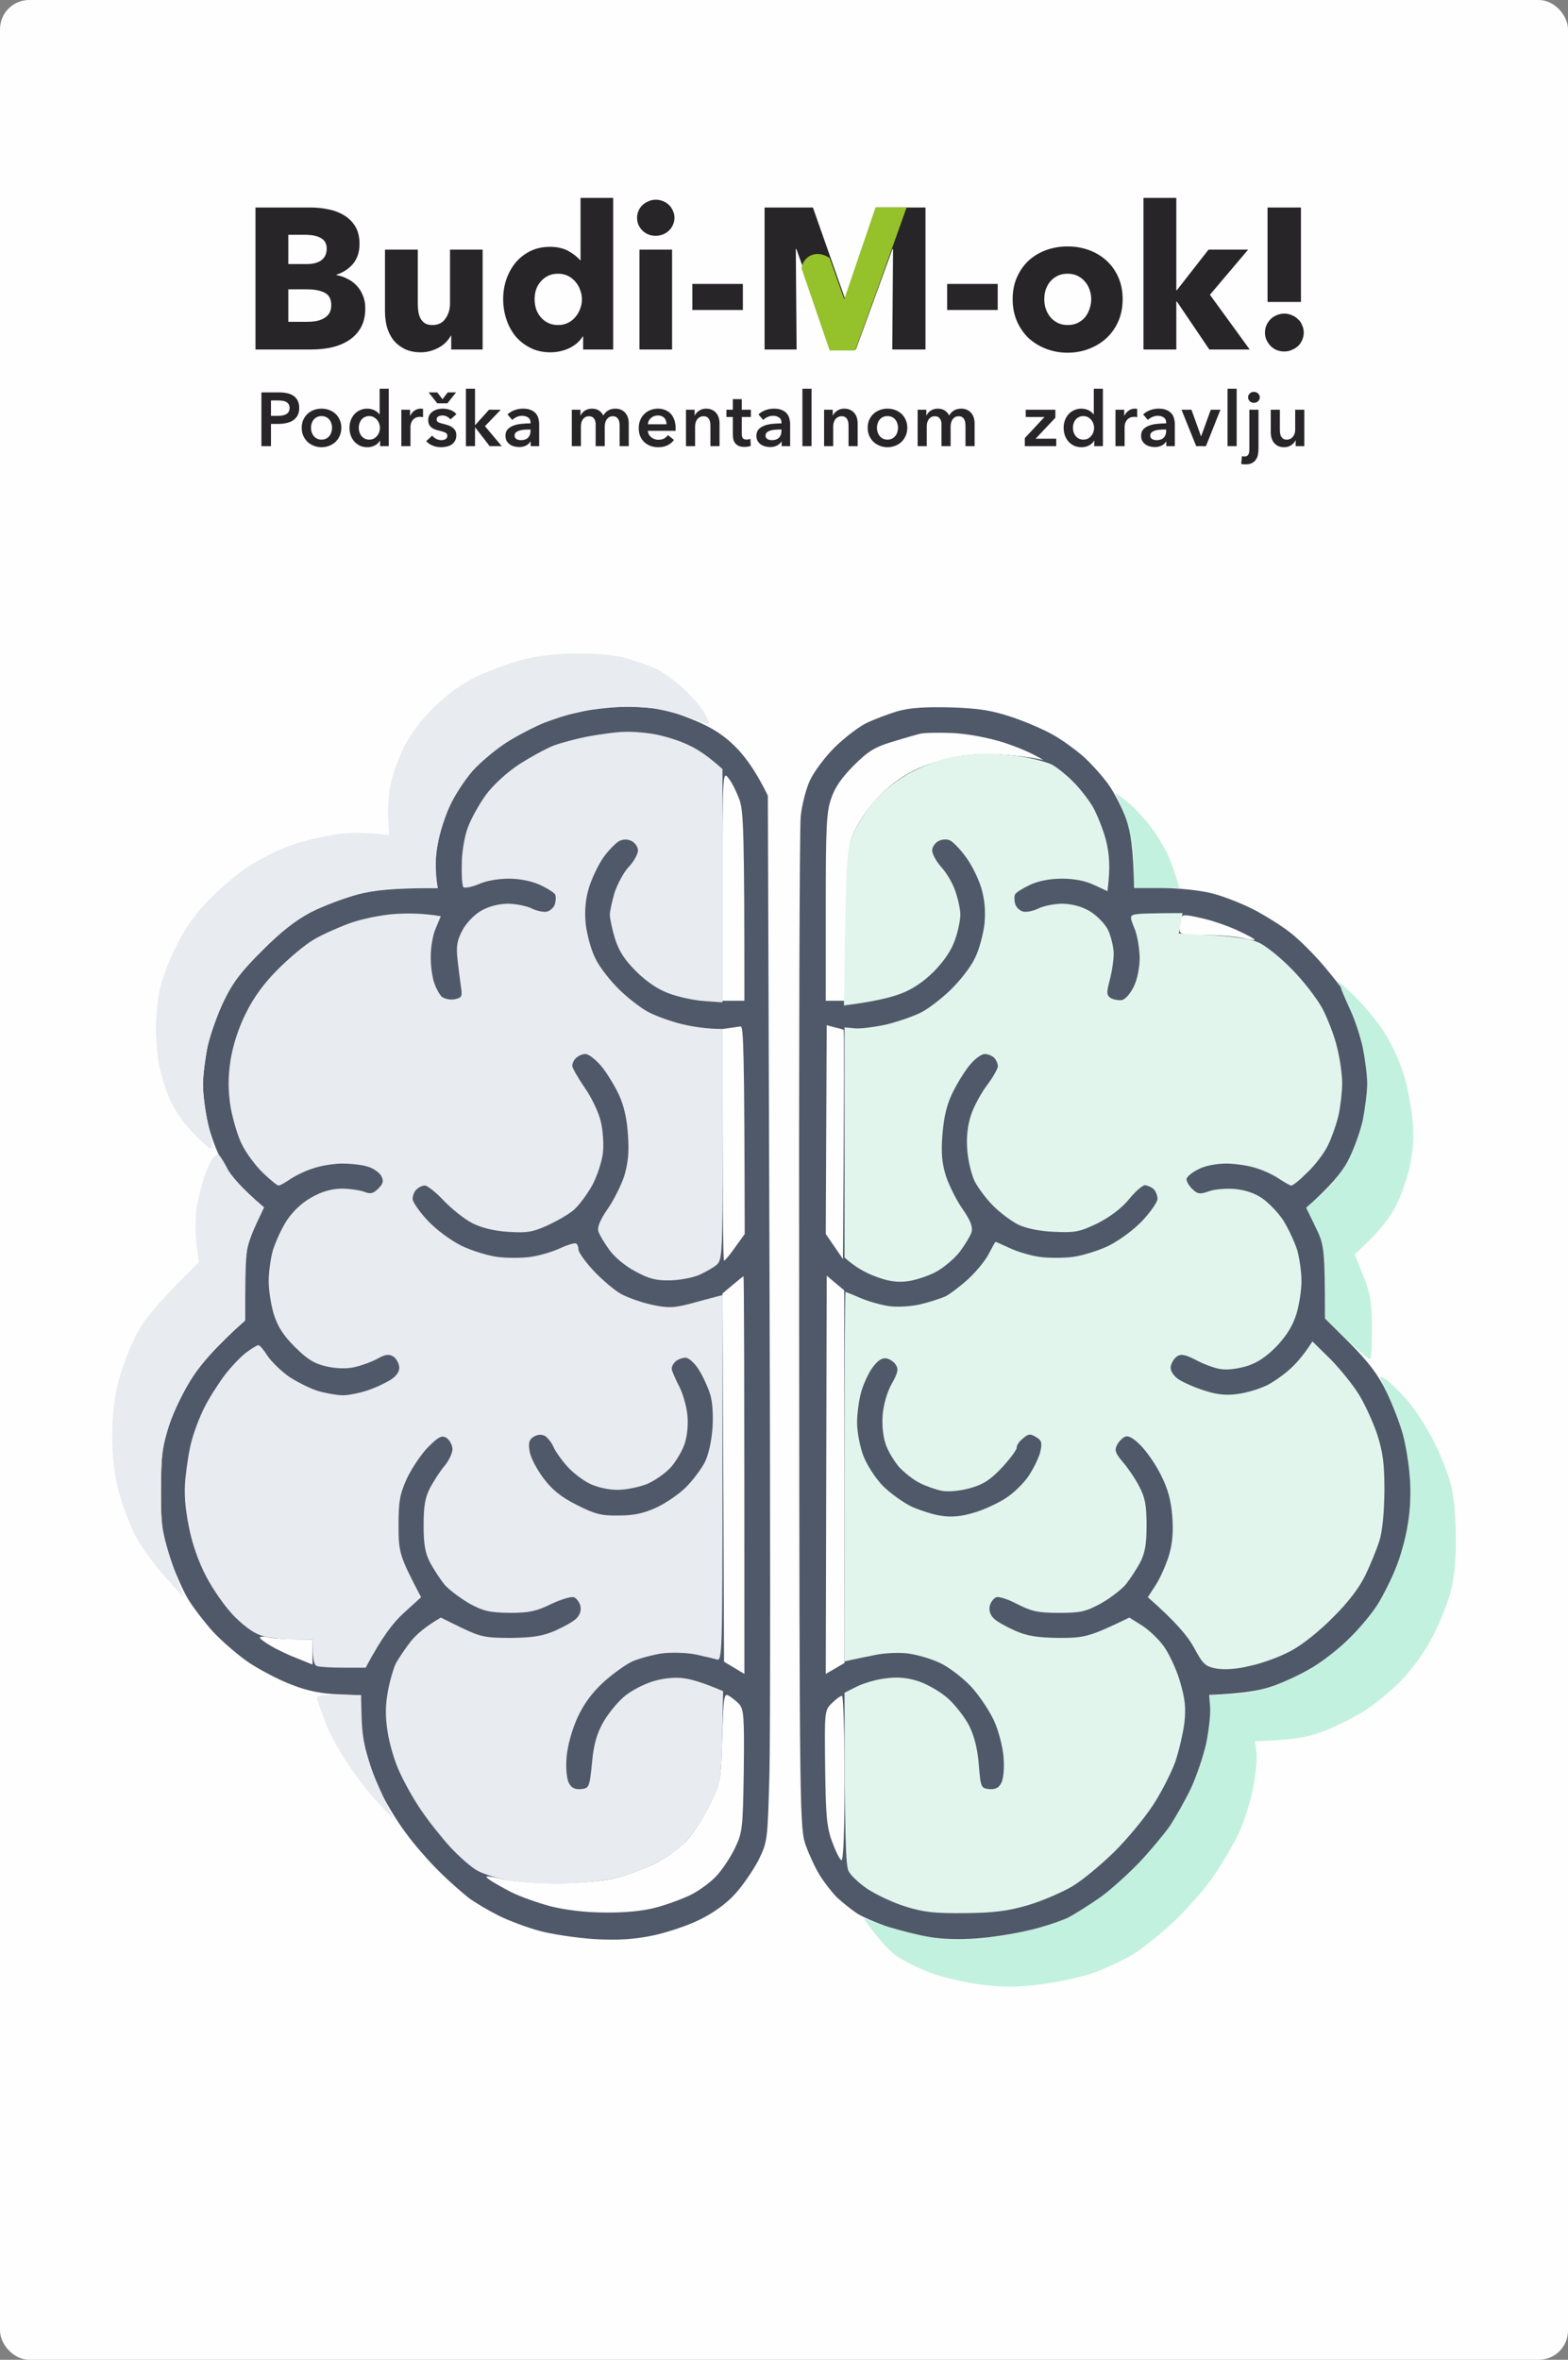 <svg width="537" height="808" viewBox="0 0 537 808" fill="none" xmlns="http://www.w3.org/2000/svg">
<rect x="0" y="0" width="537" height="808" fill="#808080" stroke="none"/>
<rect width="537" height="808" rx="10" fill="#FEFEFE"/>
<path d="M125.1 105.525C125.1 108.18 124.578 110.422 123.534 112.253C122.489 114.038 121.104 115.48 119.379 116.578C117.653 117.677 115.678 118.478 113.452 118.981C111.273 119.439 109.025 119.668 106.709 119.668H87.5V71.061H106.709C108.571 71.061 110.478 71.267 112.431 71.679C114.383 72.045 116.154 72.709 117.744 73.67C119.333 74.585 120.627 75.844 121.626 77.446C122.625 79.048 123.125 81.085 123.125 83.556C123.125 86.257 122.398 88.499 120.945 90.284C119.492 92.023 117.585 93.282 115.223 94.06V94.197C116.586 94.426 117.857 94.861 119.038 95.502C120.264 96.097 121.308 96.875 122.171 97.836C123.08 98.797 123.783 99.918 124.283 101.2C124.828 102.481 125.1 103.923 125.1 105.525ZM111.886 85.135C111.886 83.487 111.25 82.297 109.978 81.565C108.752 80.787 106.913 80.398 104.461 80.398H98.739V90.421H105.006C107.186 90.421 108.866 89.987 110.047 89.117C111.273 88.202 111.886 86.874 111.886 85.135ZM113.452 104.427C113.452 102.413 112.703 101.017 111.205 100.239C109.706 99.461 107.708 99.072 105.21 99.072H98.739V110.193H105.278C106.187 110.193 107.118 110.125 108.071 109.987C109.07 109.804 109.956 109.507 110.728 109.095C111.545 108.683 112.204 108.111 112.703 107.379C113.203 106.601 113.452 105.617 113.452 104.427Z" fill="#272527"/>
<path d="M154.529 119.668V114.931H154.393C153.984 115.709 153.439 116.441 152.758 117.127C152.123 117.814 151.351 118.409 150.442 118.912C149.579 119.416 148.603 119.828 147.513 120.148C146.469 120.468 145.356 120.629 144.176 120.629C141.905 120.629 139.975 120.217 138.386 119.393C136.842 118.569 135.57 117.516 134.571 116.235C133.618 114.908 132.914 113.42 132.46 111.772C132.051 110.079 131.846 108.363 131.846 106.624V85.478H143.086V104.015C143.086 104.976 143.154 105.891 143.29 106.761C143.426 107.63 143.676 108.408 144.039 109.095C144.448 109.782 144.97 110.331 145.606 110.743C146.242 111.109 147.082 111.292 148.126 111.292C150.079 111.292 151.555 110.56 152.554 109.095C153.598 107.63 154.121 105.914 154.121 103.946V85.478H165.292V119.668H154.529Z" fill="#272527"/>
<path d="M199.708 119.668V115.205H199.572C198.482 116.944 196.915 118.294 194.872 119.256C192.874 120.171 190.739 120.629 188.469 120.629C185.926 120.629 183.655 120.125 181.657 119.118C179.659 118.111 177.956 116.784 176.548 115.136C175.186 113.443 174.142 111.498 173.415 109.301C172.689 107.104 172.325 104.816 172.325 102.436C172.325 100.056 172.689 97.79 173.415 95.639C174.187 93.442 175.254 91.52 176.617 89.872C178.024 88.225 179.705 86.92 181.657 85.959C183.655 84.998 185.88 84.517 188.333 84.517C190.83 84.517 192.942 84.998 194.667 85.959C196.393 86.92 197.733 87.973 198.686 89.117H198.823V67.766H209.994V119.668H199.708ZM199.299 102.504C199.299 101.406 199.095 100.33 198.686 99.278C198.323 98.225 197.778 97.287 197.052 96.463C196.37 95.639 195.53 94.975 194.531 94.472C193.532 93.969 192.397 93.717 191.125 93.717C189.808 93.717 188.651 93.969 187.651 94.472C186.652 94.975 185.812 95.639 185.131 96.463C184.45 97.241 183.928 98.156 183.564 99.209C183.247 100.262 183.088 101.337 183.088 102.436C183.088 103.534 183.247 104.633 183.564 105.731C183.928 106.784 184.45 107.722 185.131 108.546C185.812 109.37 186.652 110.033 187.651 110.537C188.651 111.04 189.808 111.292 191.125 111.292C192.397 111.292 193.532 111.04 194.531 110.537C195.53 110.033 196.37 109.37 197.052 108.546C197.778 107.722 198.323 106.784 198.686 105.731C199.095 104.678 199.299 103.603 199.299 102.504Z" fill="#272527"/>
<path d="M230.987 74.563C230.987 75.432 230.806 76.256 230.442 77.034C230.125 77.766 229.67 78.407 229.08 78.956C228.535 79.506 227.854 79.94 227.037 80.261C226.265 80.581 225.447 80.741 224.584 80.741C222.768 80.741 221.247 80.146 220.021 78.956C218.795 77.721 218.182 76.256 218.182 74.563C218.182 73.739 218.34 72.961 218.658 72.228C218.976 71.45 219.43 70.787 220.021 70.237C220.611 69.688 221.292 69.254 222.064 68.933C222.836 68.567 223.676 68.384 224.584 68.384C225.447 68.384 226.265 68.544 227.037 68.864C227.854 69.185 228.535 69.62 229.08 70.169C229.67 70.718 230.125 71.382 230.442 72.16C230.806 72.892 230.987 73.693 230.987 74.563ZM218.999 119.668V85.478H230.17V119.668H218.999Z" fill="#272527"/>
<path d="M237.111 106.143V97.218H254.413V106.143H237.111Z" fill="#272527"/>
<path d="M305.58 119.668L305.852 85.272H305.648L293.114 119.668H284.94L272.748 85.272H272.543L272.816 119.668H261.849V71.061H278.401L289.368 102.23H289.641L300.13 71.061H316.955V119.668H305.58Z" fill="#272527"/>
<path d="M324.385 106.143V97.218H341.687V106.143H324.385Z" fill="#272527"/>
<path d="M384.476 102.436C384.476 105.228 383.976 107.768 382.977 110.056C381.978 112.299 380.616 114.221 378.89 115.823C377.165 117.379 375.166 118.592 372.896 119.462C370.625 120.331 368.196 120.766 365.607 120.766C363.064 120.766 360.635 120.331 358.319 119.462C356.048 118.592 354.05 117.379 352.325 115.823C350.645 114.221 349.305 112.299 348.306 110.056C347.307 107.768 346.807 105.228 346.807 102.436C346.807 99.644 347.307 97.126 348.306 94.884C349.305 92.641 350.645 90.742 352.325 89.186C354.05 87.629 356.048 86.44 358.319 85.616C360.635 84.792 363.064 84.38 365.607 84.38C368.196 84.38 370.625 84.792 372.896 85.616C375.166 86.44 377.165 87.629 378.89 89.186C380.616 90.742 381.978 92.641 382.977 94.884C383.976 97.126 384.476 99.644 384.476 102.436ZM373.713 102.436C373.713 101.337 373.532 100.262 373.168 99.209C372.805 98.156 372.283 97.241 371.602 96.463C370.921 95.639 370.08 94.975 369.081 94.472C368.082 93.969 366.924 93.717 365.607 93.717C364.291 93.717 363.133 93.969 362.133 94.472C361.134 94.975 360.294 95.639 359.613 96.463C358.977 97.241 358.478 98.156 358.115 99.209C357.797 100.262 357.638 101.337 357.638 102.436C357.638 103.534 357.797 104.61 358.115 105.662C358.478 106.715 359 107.676 359.681 108.546C360.362 109.37 361.203 110.033 362.202 110.537C363.201 111.04 364.359 111.292 365.676 111.292C366.992 111.292 368.15 111.04 369.149 110.537C370.149 110.033 370.989 109.37 371.67 108.546C372.351 107.676 372.85 106.715 373.168 105.662C373.532 104.61 373.713 103.534 373.713 102.436Z" fill="#272527"/>
<path d="M427.991 119.668H414.163L403.06 103.26H402.856V119.668H391.617V67.766H402.856V99.346H403.06L413.891 85.478H427.446L414.368 100.925L427.991 119.668Z" fill="#272527"/>
<path d="M434.103 103.397V71.061H445.546V103.397H434.103ZM446.5 113.832C446.5 114.747 446.318 115.617 445.955 116.441C445.637 117.219 445.16 117.905 444.525 118.5C443.934 119.05 443.23 119.484 442.413 119.805C441.596 120.171 440.733 120.354 439.825 120.354C438.916 120.354 438.054 120.194 437.236 119.874C436.464 119.553 435.783 119.095 435.193 118.5C434.602 117.905 434.126 117.219 433.762 116.441C433.399 115.663 433.217 114.816 433.217 113.901C433.217 113.031 433.376 112.207 433.694 111.429C434.057 110.605 434.534 109.896 435.125 109.301C435.715 108.706 436.419 108.248 437.236 107.928C438.054 107.562 438.916 107.379 439.825 107.379C440.733 107.379 441.596 107.562 442.413 107.928C443.23 108.248 443.934 108.706 444.525 109.301C445.16 109.85 445.637 110.537 445.955 111.361C446.318 112.139 446.5 112.962 446.5 113.832Z" fill="#272527"/>
<path d="M310.5 71H299.852L289.141 102.454L284.134 88.354C284.134 88.354 281.092 86.057 277.923 87.365C274.754 88.673 274.5 91.863 274.5 91.863L284.134 120H292.88L301.754 95.5L310.5 71Z" fill="#95C12B"/>
<path d="M89.528 134.358H95.534C96.591 134.358 97.545 134.453 98.394 134.644C99.243 134.835 99.971 135.147 100.578 135.58C101.185 136.013 101.653 136.568 101.982 137.244C102.311 137.92 102.476 138.735 102.476 139.688C102.476 140.711 102.285 141.569 101.904 142.262C101.523 142.955 101.003 143.519 100.344 143.952C99.703 144.368 98.949 144.671 98.082 144.862C97.215 145.053 96.297 145.148 95.326 145.148H92.804V152.766H89.528V134.358ZM95.092 142.392C95.629 142.392 96.141 142.357 96.626 142.288C97.111 142.201 97.545 142.063 97.926 141.872C98.307 141.664 98.611 141.387 98.836 141.04C99.061 140.693 99.174 140.243 99.174 139.688C99.174 139.151 99.061 138.717 98.836 138.388C98.611 138.041 98.307 137.773 97.926 137.582C97.562 137.391 97.137 137.27 96.652 137.218C96.184 137.149 95.699 137.114 95.196 137.114H92.804V142.392H95.092ZM103.332 146.474C103.332 145.486 103.505 144.593 103.852 143.796C104.216 142.981 104.701 142.288 105.308 141.716C105.915 141.144 106.634 140.702 107.466 140.39C108.298 140.078 109.182 139.922 110.118 139.922C111.054 139.922 111.938 140.078 112.77 140.39C113.602 140.702 114.321 141.144 114.928 141.716C115.535 142.288 116.011 142.981 116.358 143.796C116.722 144.593 116.904 145.486 116.904 146.474C116.904 147.462 116.722 148.363 116.358 149.178C116.011 149.993 115.535 150.695 114.928 151.284C114.321 151.856 113.602 152.307 112.77 152.636C111.938 152.965 111.054 153.13 110.118 153.13C109.182 153.13 108.298 152.965 107.466 152.636C106.634 152.307 105.915 151.856 105.308 151.284C104.701 150.695 104.216 149.993 103.852 149.178C103.505 148.363 103.332 147.462 103.332 146.474ZM106.504 146.474C106.504 146.959 106.573 147.445 106.712 147.93C106.868 148.415 107.093 148.849 107.388 149.23C107.683 149.611 108.055 149.923 108.506 150.166C108.957 150.409 109.494 150.53 110.118 150.53C110.742 150.53 111.279 150.409 111.73 150.166C112.181 149.923 112.553 149.611 112.848 149.23C113.143 148.849 113.359 148.415 113.498 147.93C113.654 147.445 113.732 146.959 113.732 146.474C113.732 145.989 113.654 145.512 113.498 145.044C113.359 144.559 113.143 144.125 112.848 143.744C112.553 143.363 112.181 143.059 111.73 142.834C111.279 142.591 110.742 142.47 110.118 142.47C109.494 142.47 108.957 142.591 108.506 142.834C108.055 143.059 107.683 143.363 107.388 143.744C107.093 144.125 106.868 144.559 106.712 145.044C106.573 145.512 106.504 145.989 106.504 146.474ZM133.137 152.766H130.173V150.894H130.121C129.688 151.622 129.081 152.177 128.301 152.558C127.538 152.939 126.715 153.13 125.831 153.13C124.878 153.13 124.02 152.957 123.257 152.61C122.512 152.246 121.87 151.769 121.333 151.18C120.813 150.573 120.406 149.871 120.111 149.074C119.834 148.259 119.695 147.393 119.695 146.474C119.695 145.555 119.842 144.697 120.137 143.9C120.432 143.103 120.848 142.409 121.385 141.82C121.922 141.231 122.564 140.771 123.309 140.442C124.054 140.095 124.869 139.922 125.753 139.922C126.325 139.922 126.836 139.991 127.287 140.13C127.738 140.251 128.128 140.407 128.457 140.598C128.804 140.789 129.098 140.997 129.341 141.222C129.584 141.447 129.783 141.664 129.939 141.872H130.017V133.11H133.137V152.766ZM122.867 146.474C122.867 146.959 122.936 147.445 123.075 147.93C123.231 148.415 123.456 148.849 123.751 149.23C124.046 149.611 124.418 149.923 124.869 150.166C125.32 150.409 125.848 150.53 126.455 150.53C127.027 150.53 127.538 150.417 127.989 150.192C128.44 149.949 128.821 149.637 129.133 149.256C129.462 148.875 129.705 148.45 129.861 147.982C130.034 147.497 130.121 147.011 130.121 146.526C130.121 146.041 130.034 145.555 129.861 145.07C129.705 144.585 129.462 144.151 129.133 143.77C128.821 143.389 128.44 143.077 127.989 142.834C127.538 142.591 127.027 142.47 126.455 142.47C125.848 142.47 125.32 142.591 124.869 142.834C124.418 143.059 124.046 143.363 123.751 143.744C123.456 144.125 123.231 144.559 123.075 145.044C122.936 145.512 122.867 145.989 122.867 146.474ZM137.448 140.286H140.438V142.366H140.49C140.836 141.638 141.322 141.049 141.946 140.598C142.57 140.147 143.298 139.922 144.13 139.922C144.251 139.922 144.381 139.931 144.52 139.948C144.658 139.948 144.78 139.965 144.884 140V142.86C144.676 142.808 144.494 142.773 144.338 142.756C144.199 142.739 144.06 142.73 143.922 142.73C143.211 142.73 142.639 142.86 142.206 143.12C141.772 143.38 141.434 143.692 141.192 144.056C140.949 144.42 140.784 144.793 140.698 145.174C140.611 145.555 140.568 145.859 140.568 146.084V152.766H137.448V140.286ZM154.276 143.614C153.999 143.25 153.618 142.938 153.132 142.678C152.647 142.401 152.118 142.262 151.546 142.262C151.044 142.262 150.584 142.366 150.168 142.574C149.752 142.782 149.544 143.129 149.544 143.614C149.544 144.099 149.77 144.446 150.22 144.654C150.688 144.845 151.364 145.044 152.248 145.252C152.716 145.356 153.184 145.495 153.652 145.668C154.138 145.841 154.571 146.075 154.952 146.37C155.351 146.647 155.672 147.003 155.914 147.436C156.157 147.852 156.278 148.363 156.278 148.97C156.278 149.733 156.131 150.383 155.836 150.92C155.559 151.44 155.178 151.865 154.692 152.194C154.224 152.523 153.67 152.757 153.028 152.896C152.404 153.052 151.754 153.13 151.078 153.13C150.108 153.13 149.163 152.957 148.244 152.61C147.326 152.246 146.563 151.735 145.956 151.076L148.01 149.152C148.357 149.603 148.808 149.975 149.362 150.27C149.917 150.565 150.532 150.712 151.208 150.712C151.434 150.712 151.659 150.686 151.884 150.634C152.127 150.582 152.344 150.504 152.534 150.4C152.742 150.279 152.907 150.123 153.028 149.932C153.15 149.741 153.21 149.507 153.21 149.23C153.21 148.71 152.968 148.337 152.482 148.112C152.014 147.887 151.304 147.661 150.35 147.436C149.882 147.332 149.423 147.202 148.972 147.046C148.539 146.873 148.149 146.656 147.802 146.396C147.456 146.119 147.178 145.781 146.97 145.382C146.762 144.983 146.658 144.489 146.658 143.9C146.658 143.207 146.797 142.609 147.074 142.106C147.369 141.603 147.75 141.196 148.218 140.884C148.686 140.555 149.215 140.312 149.804 140.156C150.394 140 151 139.922 151.624 139.922C152.526 139.922 153.401 140.078 154.25 140.39C155.117 140.702 155.802 141.179 156.304 141.82L154.276 143.614ZM149.752 134.358L151.546 136.698L153.34 134.358H156.2L153.21 138.102H149.752L146.788 134.358H149.752ZM159.563 133.11H162.683V145.538H162.761L167.493 140.286H171.497L166.089 145.928L171.835 152.766H167.701L162.761 146.37H162.683V152.766H159.563V133.11ZM181.744 151.18H181.666C181.354 151.735 180.851 152.194 180.158 152.558C179.465 152.905 178.676 153.078 177.792 153.078C177.289 153.078 176.761 153.009 176.206 152.87C175.669 152.749 175.166 152.541 174.698 152.246C174.247 151.934 173.866 151.535 173.554 151.05C173.259 150.547 173.112 149.932 173.112 149.204C173.112 148.268 173.372 147.523 173.892 146.968C174.429 146.413 175.114 145.989 175.946 145.694C176.778 145.399 177.697 145.209 178.702 145.122C179.725 145.018 180.721 144.966 181.692 144.966V144.654C181.692 143.874 181.406 143.302 180.834 142.938C180.279 142.557 179.612 142.366 178.832 142.366C178.173 142.366 177.541 142.505 176.934 142.782C176.327 143.059 175.825 143.397 175.426 143.796L173.814 141.898C174.525 141.239 175.339 140.745 176.258 140.416C177.194 140.087 178.139 139.922 179.092 139.922C180.201 139.922 181.111 140.078 181.822 140.39C182.55 140.702 183.122 141.109 183.538 141.612C183.954 142.115 184.24 142.678 184.396 143.302C184.569 143.926 184.656 144.55 184.656 145.174V152.766H181.744V151.18ZM181.692 147.072H180.99C180.487 147.072 179.959 147.098 179.404 147.15C178.849 147.185 178.338 147.28 177.87 147.436C177.402 147.575 177.012 147.783 176.7 148.06C176.388 148.32 176.232 148.684 176.232 149.152C176.232 149.447 176.293 149.698 176.414 149.906C176.553 150.097 176.726 150.253 176.934 150.374C177.142 150.495 177.376 150.582 177.636 150.634C177.896 150.686 178.156 150.712 178.416 150.712C179.491 150.712 180.305 150.426 180.86 149.854C181.415 149.282 181.692 148.502 181.692 147.514V147.072ZM210.729 139.922C211.543 139.922 212.237 140.069 212.809 140.364C213.398 140.641 213.875 141.014 214.239 141.482C214.62 141.95 214.897 142.487 215.071 143.094C215.244 143.701 215.331 144.325 215.331 144.966V152.766H212.211V145.85C212.211 145.486 212.185 145.105 212.133 144.706C212.081 144.307 211.968 143.952 211.795 143.64C211.621 143.311 211.379 143.042 211.067 142.834C210.772 142.626 210.373 142.522 209.871 142.522C209.385 142.522 208.969 142.626 208.623 142.834C208.276 143.042 207.99 143.311 207.765 143.64C207.539 143.969 207.375 144.342 207.271 144.758C207.167 145.157 207.115 145.555 207.115 145.954V152.766H203.995V145.226C203.995 144.446 203.804 143.805 203.423 143.302C203.059 142.782 202.478 142.522 201.681 142.522C201.213 142.522 200.805 142.626 200.459 142.834C200.112 143.025 199.826 143.276 199.601 143.588C199.393 143.9 199.228 144.264 199.107 144.68C199.003 145.079 198.951 145.486 198.951 145.902V152.766H195.831V140.286H198.795V142.288H198.847C198.985 141.976 199.167 141.681 199.393 141.404C199.635 141.127 199.913 140.875 200.225 140.65C200.554 140.425 200.927 140.251 201.343 140.13C201.759 139.991 202.218 139.922 202.721 139.922C203.691 139.922 204.497 140.139 205.139 140.572C205.78 141.005 206.274 141.577 206.621 142.288C207.037 141.525 207.591 140.945 208.285 140.546C208.978 140.13 209.793 139.922 210.729 139.922ZM228.27 145.278C228.27 144.879 228.209 144.498 228.088 144.134C227.984 143.77 227.81 143.449 227.568 143.172C227.325 142.895 227.013 142.678 226.632 142.522C226.268 142.349 225.834 142.262 225.332 142.262C224.396 142.262 223.598 142.548 222.94 143.12C222.298 143.675 221.943 144.394 221.874 145.278H228.27ZM231.39 146.682C231.39 146.821 231.39 146.959 231.39 147.098C231.39 147.237 231.381 147.375 231.364 147.514H221.874C221.908 147.965 222.021 148.381 222.212 148.762C222.42 149.126 222.688 149.447 223.018 149.724C223.347 149.984 223.72 150.192 224.136 150.348C224.552 150.504 224.985 150.582 225.436 150.582C226.216 150.582 226.874 150.443 227.412 150.166C227.949 149.871 228.391 149.473 228.738 148.97L230.818 150.634C229.587 152.298 227.802 153.13 225.462 153.13C224.491 153.13 223.598 152.983 222.784 152.688C221.969 152.376 221.258 151.943 220.652 151.388C220.062 150.833 219.594 150.157 219.248 149.36C218.918 148.545 218.754 147.627 218.754 146.604C218.754 145.599 218.918 144.689 219.248 143.874C219.594 143.042 220.062 142.34 220.652 141.768C221.241 141.179 221.934 140.728 222.732 140.416C223.546 140.087 224.422 139.922 225.358 139.922C226.224 139.922 227.022 140.069 227.75 140.364C228.495 140.641 229.136 141.066 229.674 141.638C230.211 142.193 230.627 142.895 230.922 143.744C231.234 144.576 231.39 145.555 231.39 146.682ZM234.931 140.286H237.895V142.288H237.947C238.225 141.664 238.701 141.118 239.377 140.65C240.071 140.165 240.885 139.922 241.821 139.922C242.636 139.922 243.329 140.069 243.901 140.364C244.491 140.641 244.967 141.014 245.331 141.482C245.713 141.95 245.99 142.487 246.163 143.094C246.337 143.701 246.423 144.325 246.423 144.966V152.766H243.303V145.85C243.303 145.486 243.277 145.105 243.225 144.706C243.173 144.307 243.061 143.952 242.887 143.64C242.714 143.311 242.471 143.042 242.159 142.834C241.865 142.626 241.466 142.522 240.963 142.522C240.461 142.522 240.027 142.626 239.663 142.834C239.299 143.025 238.996 143.276 238.753 143.588C238.528 143.9 238.355 144.264 238.233 144.68C238.112 145.079 238.051 145.486 238.051 145.902V152.766H234.931V140.286ZM248.79 142.782V140.286H250.974V136.672H254.042V140.286H257.162V142.782H254.042V148.58C254.042 149.135 254.138 149.594 254.328 149.958C254.536 150.322 254.987 150.504 255.68 150.504C255.888 150.504 256.114 150.487 256.356 150.452C256.599 150.4 256.816 150.331 257.006 150.244L257.11 152.688C256.833 152.792 256.504 152.87 256.122 152.922C255.741 152.991 255.377 153.026 255.03 153.026C254.198 153.026 253.522 152.913 253.002 152.688C252.482 152.445 252.066 152.125 251.754 151.726C251.46 151.31 251.252 150.842 251.13 150.322C251.026 149.785 250.974 149.213 250.974 148.606V142.782H248.79ZM267.688 151.18H267.61C267.298 151.735 266.795 152.194 266.102 152.558C265.409 152.905 264.62 153.078 263.736 153.078C263.233 153.078 262.705 153.009 262.15 152.87C261.613 152.749 261.11 152.541 260.642 152.246C260.191 151.934 259.81 151.535 259.498 151.05C259.203 150.547 259.056 149.932 259.056 149.204C259.056 148.268 259.316 147.523 259.836 146.968C260.373 146.413 261.058 145.989 261.89 145.694C262.722 145.399 263.641 145.209 264.646 145.122C265.669 145.018 266.665 144.966 267.636 144.966V144.654C267.636 143.874 267.35 143.302 266.778 142.938C266.223 142.557 265.556 142.366 264.776 142.366C264.117 142.366 263.485 142.505 262.878 142.782C262.271 143.059 261.769 143.397 261.37 143.796L259.758 141.898C260.469 141.239 261.283 140.745 262.202 140.416C263.138 140.087 264.083 139.922 265.036 139.922C266.145 139.922 267.055 140.078 267.766 140.39C268.494 140.702 269.066 141.109 269.482 141.612C269.898 142.115 270.184 142.678 270.34 143.302C270.513 143.926 270.6 144.55 270.6 145.174V152.766H267.688V151.18ZM267.636 147.072H266.934C266.431 147.072 265.903 147.098 265.348 147.15C264.793 147.185 264.282 147.28 263.814 147.436C263.346 147.575 262.956 147.783 262.644 148.06C262.332 148.32 262.176 148.684 262.176 149.152C262.176 149.447 262.237 149.698 262.358 149.906C262.497 150.097 262.67 150.253 262.878 150.374C263.086 150.495 263.32 150.582 263.58 150.634C263.84 150.686 264.1 150.712 264.36 150.712C265.435 150.712 266.249 150.426 266.804 149.854C267.359 149.282 267.636 148.502 267.636 147.514V147.072ZM274.807 133.11H277.927V152.766H274.807V133.11ZM282.232 140.286H285.196V142.288H285.248C285.525 141.664 286.002 141.118 286.678 140.65C287.371 140.165 288.186 139.922 289.122 139.922C289.937 139.922 290.63 140.069 291.202 140.364C291.791 140.641 292.268 141.014 292.632 141.482C293.013 141.95 293.291 142.487 293.464 143.094C293.637 143.701 293.724 144.325 293.724 144.966V152.766H290.604V145.85C290.604 145.486 290.578 145.105 290.526 144.706C290.474 144.307 290.361 143.952 290.188 143.64C290.015 143.311 289.772 143.042 289.46 142.834C289.165 142.626 288.767 142.522 288.264 142.522C287.761 142.522 287.328 142.626 286.964 142.834C286.6 143.025 286.297 143.276 286.054 143.588C285.829 143.9 285.655 144.264 285.534 144.68C285.413 145.079 285.352 145.486 285.352 145.902V152.766H282.232V140.286ZM297.157 146.474C297.157 145.486 297.33 144.593 297.677 143.796C298.041 142.981 298.526 142.288 299.133 141.716C299.74 141.144 300.459 140.702 301.291 140.39C302.123 140.078 303.007 139.922 303.943 139.922C304.879 139.922 305.763 140.078 306.595 140.39C307.427 140.702 308.146 141.144 308.753 141.716C309.36 142.288 309.836 142.981 310.183 143.796C310.547 144.593 310.729 145.486 310.729 146.474C310.729 147.462 310.547 148.363 310.183 149.178C309.836 149.993 309.36 150.695 308.753 151.284C308.146 151.856 307.427 152.307 306.595 152.636C305.763 152.965 304.879 153.13 303.943 153.13C303.007 153.13 302.123 152.965 301.291 152.636C300.459 152.307 299.74 151.856 299.133 151.284C298.526 150.695 298.041 149.993 297.677 149.178C297.33 148.363 297.157 147.462 297.157 146.474ZM300.329 146.474C300.329 146.959 300.398 147.445 300.537 147.93C300.693 148.415 300.918 148.849 301.213 149.23C301.508 149.611 301.88 149.923 302.331 150.166C302.782 150.409 303.319 150.53 303.943 150.53C304.567 150.53 305.104 150.409 305.555 150.166C306.006 149.923 306.378 149.611 306.673 149.23C306.968 148.849 307.184 148.415 307.323 147.93C307.479 147.445 307.557 146.959 307.557 146.474C307.557 145.989 307.479 145.512 307.323 145.044C307.184 144.559 306.968 144.125 306.673 143.744C306.378 143.363 306.006 143.059 305.555 142.834C305.104 142.591 304.567 142.47 303.943 142.47C303.319 142.47 302.782 142.591 302.331 142.834C301.88 143.059 301.508 143.363 301.213 143.744C300.918 144.125 300.693 144.559 300.537 145.044C300.398 145.512 300.329 145.989 300.329 146.474ZM329.172 139.922C329.987 139.922 330.68 140.069 331.252 140.364C331.841 140.641 332.318 141.014 332.682 141.482C333.063 141.95 333.341 142.487 333.514 143.094C333.687 143.701 333.774 144.325 333.774 144.966V152.766H330.654V145.85C330.654 145.486 330.628 145.105 330.576 144.706C330.524 144.307 330.411 143.952 330.238 143.64C330.065 143.311 329.822 143.042 329.51 142.834C329.215 142.626 328.817 142.522 328.314 142.522C327.829 142.522 327.413 142.626 327.066 142.834C326.719 143.042 326.433 143.311 326.208 143.64C325.983 143.969 325.818 144.342 325.714 144.758C325.61 145.157 325.558 145.555 325.558 145.954V152.766H322.438V145.226C322.438 144.446 322.247 143.805 321.866 143.302C321.502 142.782 320.921 142.522 320.124 142.522C319.656 142.522 319.249 142.626 318.902 142.834C318.555 143.025 318.269 143.276 318.044 143.588C317.836 143.9 317.671 144.264 317.55 144.68C317.446 145.079 317.394 145.486 317.394 145.902V152.766H314.274V140.286H317.238V142.288H317.29C317.429 141.976 317.611 141.681 317.836 141.404C318.079 141.127 318.356 140.875 318.668 140.65C318.997 140.425 319.37 140.251 319.786 140.13C320.202 139.991 320.661 139.922 321.164 139.922C322.135 139.922 322.941 140.139 323.582 140.572C324.223 141.005 324.717 141.577 325.064 142.288C325.48 141.525 326.035 140.945 326.728 140.546C327.421 140.13 328.236 139.922 329.172 139.922ZM350.977 150.01L357.711 142.782H351.289V140.286H361.429V143.042L354.669 150.218H361.741V152.766H350.977V150.01ZM377.716 152.766H374.752V150.894H374.7C374.267 151.622 373.66 152.177 372.88 152.558C372.117 152.939 371.294 153.13 370.41 153.13C369.457 153.13 368.599 152.957 367.836 152.61C367.091 152.246 366.449 151.769 365.912 151.18C365.392 150.573 364.985 149.871 364.69 149.074C364.413 148.259 364.274 147.393 364.274 146.474C364.274 145.555 364.421 144.697 364.716 143.9C365.011 143.103 365.427 142.409 365.964 141.82C366.501 141.231 367.143 140.771 367.888 140.442C368.633 140.095 369.448 139.922 370.332 139.922C370.904 139.922 371.415 139.991 371.866 140.13C372.317 140.251 372.707 140.407 373.036 140.598C373.383 140.789 373.677 140.997 373.92 141.222C374.163 141.447 374.362 141.664 374.518 141.872H374.596V133.11H377.716V152.766ZM367.446 146.474C367.446 146.959 367.515 147.445 367.654 147.93C367.81 148.415 368.035 148.849 368.33 149.23C368.625 149.611 368.997 149.923 369.448 150.166C369.899 150.409 370.427 150.53 371.034 150.53C371.606 150.53 372.117 150.417 372.568 150.192C373.019 149.949 373.4 149.637 373.712 149.256C374.041 148.875 374.284 148.45 374.44 147.982C374.613 147.497 374.7 147.011 374.7 146.526C374.7 146.041 374.613 145.555 374.44 145.07C374.284 144.585 374.041 144.151 373.712 143.77C373.4 143.389 373.019 143.077 372.568 142.834C372.117 142.591 371.606 142.47 371.034 142.47C370.427 142.47 369.899 142.591 369.448 142.834C368.997 143.059 368.625 143.363 368.33 143.744C368.035 144.125 367.81 144.559 367.654 145.044C367.515 145.512 367.446 145.989 367.446 146.474ZM382.026 140.286H385.016V142.366H385.068C385.415 141.638 385.9 141.049 386.524 140.598C387.148 140.147 387.876 139.922 388.708 139.922C388.83 139.922 388.96 139.931 389.098 139.948C389.237 139.948 389.358 139.965 389.462 140V142.86C389.254 142.808 389.072 142.773 388.916 142.756C388.778 142.739 388.639 142.73 388.5 142.73C387.79 142.73 387.218 142.86 386.784 143.12C386.351 143.38 386.013 143.692 385.77 144.056C385.528 144.42 385.363 144.793 385.276 145.174C385.19 145.555 385.146 145.859 385.146 146.084V152.766H382.026V140.286ZM399.435 151.18H399.357C399.045 151.735 398.542 152.194 397.849 152.558C397.156 152.905 396.367 153.078 395.483 153.078C394.98 153.078 394.452 153.009 393.897 152.87C393.36 152.749 392.857 152.541 392.389 152.246C391.938 151.934 391.557 151.535 391.245 151.05C390.95 150.547 390.803 149.932 390.803 149.204C390.803 148.268 391.063 147.523 391.583 146.968C392.12 146.413 392.805 145.989 393.637 145.694C394.469 145.399 395.388 145.209 396.393 145.122C397.416 145.018 398.412 144.966 399.383 144.966V144.654C399.383 143.874 399.097 143.302 398.525 142.938C397.97 142.557 397.303 142.366 396.523 142.366C395.864 142.366 395.232 142.505 394.625 142.782C394.018 143.059 393.516 143.397 393.117 143.796L391.505 141.898C392.216 141.239 393.03 140.745 393.949 140.416C394.885 140.087 395.83 139.922 396.783 139.922C397.892 139.922 398.802 140.078 399.513 140.39C400.241 140.702 400.813 141.109 401.229 141.612C401.645 142.115 401.931 142.678 402.087 143.302C402.26 143.926 402.347 144.55 402.347 145.174V152.766H399.435V151.18ZM399.383 147.072H398.681C398.178 147.072 397.65 147.098 397.095 147.15C396.54 147.185 396.029 147.28 395.561 147.436C395.093 147.575 394.703 147.783 394.391 148.06C394.079 148.32 393.923 148.684 393.923 149.152C393.923 149.447 393.984 149.698 394.105 149.906C394.244 150.097 394.417 150.253 394.625 150.374C394.833 150.495 395.067 150.582 395.327 150.634C395.587 150.686 395.847 150.712 396.107 150.712C397.182 150.712 397.996 150.426 398.551 149.854C399.106 149.282 399.383 148.502 399.383 147.514V147.072ZM404.63 140.286H408.036L411.312 149.386H411.364L414.666 140.286H417.968L413.002 152.766H409.674L404.63 140.286ZM420.404 133.11H423.524V152.766H420.404V133.11ZM431.001 140.286V153.52C431.001 154.265 430.94 154.967 430.819 155.626C430.698 156.302 430.464 156.883 430.117 157.368C429.788 157.871 429.328 158.269 428.739 158.564C428.167 158.859 427.413 159.006 426.477 159.006C426.217 159.006 425.957 158.989 425.697 158.954C425.437 158.919 425.229 158.885 425.073 158.85L425.333 156.198C425.472 156.233 425.619 156.259 425.775 156.276C425.931 156.293 426.07 156.302 426.191 156.302C426.555 156.302 426.85 156.233 427.075 156.094C427.3 155.955 427.474 155.765 427.595 155.522C427.716 155.279 427.794 154.993 427.829 154.664C427.864 154.352 427.881 154.014 427.881 153.65V140.286H431.001ZM427.439 136.048C427.439 135.545 427.621 135.112 427.985 134.748C428.366 134.367 428.843 134.176 429.415 134.176C429.987 134.176 430.464 134.358 430.845 134.722C431.244 135.069 431.443 135.511 431.443 136.048C431.443 136.585 431.244 137.036 430.845 137.4C430.464 137.747 429.987 137.92 429.415 137.92C428.843 137.92 428.366 137.738 427.985 137.374C427.621 136.993 427.439 136.551 427.439 136.048ZM446.694 152.766H443.73V150.764H443.678C443.401 151.388 442.915 151.943 442.222 152.428C441.546 152.896 440.74 153.13 439.804 153.13C438.989 153.13 438.287 152.991 437.698 152.714C437.126 152.419 436.649 152.038 436.268 151.57C435.904 151.102 435.635 150.565 435.462 149.958C435.289 149.351 435.202 148.727 435.202 148.086V140.286H438.322V147.202C438.322 147.566 438.348 147.947 438.4 148.346C438.452 148.745 438.565 149.109 438.738 149.438C438.911 149.75 439.145 150.01 439.44 150.218C439.752 150.426 440.159 150.53 440.662 150.53C441.147 150.53 441.572 150.435 441.936 150.244C442.317 150.036 442.621 149.776 442.846 149.464C443.089 149.152 443.271 148.797 443.392 148.398C443.513 147.982 443.574 147.566 443.574 147.15V140.286H446.694V152.766Z" fill="#272527"/>
<path d="M395.347 284.778C393.096 281.562 389.023 276.952 386.129 274.593C383.235 272.235 381.413 271.056 382.056 271.913C382.7 272.771 384.307 276.63 385.701 280.49C387.201 285.1 388.166 290.353 388.273 295.713L388.38 304.075H403.922C402.314 298.715 401.242 295.606 400.492 293.89C399.849 292.068 397.491 287.994 395.347 284.778Z" fill="#C3F1DF"/>
<path d="M473.699 352.854C471.341 349.316 466.732 343.741 463.302 340.525C459.98 337.309 457.622 335.379 458.158 336.237C458.693 337.094 459.122 338.059 459.229 338.381C459.229 338.702 460.623 341.811 462.231 345.349C463.945 348.887 465.875 354.891 466.732 358.75C467.483 362.609 468.233 368.077 468.233 371.079C468.233 373.973 467.483 379.762 466.518 383.943C465.66 388.124 463.41 394.342 461.48 397.773C459.551 401.311 455.692 406.242 452.691 408.815L447.332 413.532C453.549 426.397 453.763 427.683 453.763 439.262V451.698C465.446 462.74 468.983 465.742 469.305 465.313C469.626 464.991 469.841 460.06 469.841 454.378C469.733 445.694 469.305 442.8 466.839 436.689L463.945 429.506C471.877 422.323 475.629 417.392 477.558 413.854C479.487 410.423 481.845 403.884 482.81 399.488C483.989 393.699 484.311 389.197 483.775 383.407C483.346 379.012 481.953 371.722 480.559 367.326C479.166 362.931 476.057 356.391 473.699 352.854Z" fill="#C3F1DF"/>
<path d="M481.953 479.464C479.38 476.569 476.165 473.353 474.664 472.388C471.984 470.566 471.984 470.566 475.414 477.641C477.236 481.501 479.594 487.612 480.452 491.149C481.417 494.687 482.381 501.227 482.81 505.622C483.239 510.446 483.024 516.879 482.167 521.703C481.417 526.099 479.594 532.853 478.094 536.712C476.593 540.571 473.699 546.36 471.663 549.577C469.626 552.793 465.017 558.26 461.373 561.798C457.729 565.229 451.941 569.624 448.404 571.661C444.867 573.591 439.079 576.271 435.542 577.557C431.897 578.844 425.788 579.916 421.608 580.13L414.105 580.452C414.641 586.884 413.997 592.352 413.14 596.747C412.175 601.143 409.817 608.111 407.888 612.292C405.959 616.473 402.636 622.155 400.707 625.157C398.67 628.051 393.847 633.841 389.988 637.914C386.129 641.988 380.127 647.349 376.59 649.814C373.053 652.28 368.122 655.389 365.657 656.675C363.085 657.855 357.082 659.892 352.259 660.964C347.329 662.143 339.504 663.429 334.788 663.858C329.429 664.287 323.212 664.073 318.174 663.215C313.78 662.465 306.92 660.749 302.954 659.356L295.666 656.783C301.025 664.287 304.562 667.932 306.92 669.647C309.278 671.255 314.423 673.936 318.496 675.437C322.462 676.937 330.179 678.76 335.645 679.51C343.363 680.475 347.757 680.475 356.225 679.51C362.12 678.76 370.266 676.937 374.446 675.544C378.626 674.043 384.522 671.255 387.737 669.326C390.953 667.503 397.169 662.465 401.671 658.284C406.173 654.103 412.282 647.134 415.391 642.739C418.392 638.343 422.358 631.696 424.18 627.837C426.002 623.978 428.253 617.009 429.11 612.292C430.075 607.575 430.611 602 430.29 599.963L429.754 596.211C443.152 595.782 447.975 594.818 453.013 592.888C456.979 591.387 463.088 588.385 466.625 586.241C470.162 584.097 475.95 579.38 479.487 575.842C483.453 571.768 487.633 566.086 490.42 560.833C492.885 556.116 495.672 549.148 496.744 545.288C498.03 540.571 498.673 534.568 498.566 526.527C498.566 518.809 497.923 512.376 496.744 507.766C495.672 503.907 492.993 497.153 490.634 492.757C488.384 488.362 484.418 482.359 481.953 479.464Z" fill="#C3F1DF"/>
<path fill-rule="evenodd" clip-rule="evenodd" d="M214.527 242.003C218.493 242.003 224.281 242.431 227.389 243.075C230.39 243.718 236.285 245.862 240.466 247.792C245.718 250.257 249.469 253.045 253.113 257.011C256.007 260.228 259.33 264.945 262.974 272.449L263.51 428.434C263.832 514.199 263.832 594.817 263.51 607.468C262.867 630.41 262.867 630.517 259.759 636.949C257.937 640.38 254.4 645.633 251.72 648.528C248.612 651.958 244.217 655.067 239.394 657.426C235.214 659.463 228.032 661.821 223.316 662.786C216.992 664.073 211.847 664.394 203.487 663.965C197.27 663.536 188.695 662.25 184.515 661.071C180.228 659.892 173.904 657.533 170.581 655.818C167.151 654.102 162.65 651.422 160.613 649.921C158.577 648.313 153.968 644.347 150.538 640.916C147.108 637.593 141.749 631.482 138.747 627.301C135.639 623.12 131.673 616.473 129.744 612.292C127.922 608.111 125.564 601.143 124.706 596.747C123.741 592.352 123.098 586.884 123.634 580.452L115.595 580.13C110.022 579.916 105.199 578.951 100.054 576.914C95.874 575.413 89.442 571.983 85.584 569.517C81.725 566.944 76.044 562.012 72.829 558.582C69.72 555.044 65.647 549.791 64.04 546.896C62.325 543.895 59.645 537.677 58.037 532.96C55.465 525.455 55.143 522.668 55.143 510.446C55.143 498.332 55.572 495.438 57.93 487.933C59.538 483.109 63.075 475.819 66.076 471.316C68.97 466.921 74.222 460.81 83.976 452.126V439.476C83.976 427.576 84.19 426.397 90.407 413.425L85.155 408.922C82.368 406.349 78.402 401.632 76.473 398.416C74.544 395.2 72.186 388.982 71.221 384.694C70.256 380.513 69.506 374.402 69.506 371.293C69.506 368.291 70.256 362.395 71.114 358.214C72.079 354.033 74.544 347.064 76.687 342.669C79.689 336.451 82.583 332.592 89.764 325.516C95.981 319.191 101.34 315.01 106.485 312.33C110.665 310.186 117.846 307.505 122.562 306.219C128.029 304.825 134.46 304.075 149.895 304.075L149.251 300.001C148.93 297.857 149.144 292.925 149.895 289.066C150.538 285.207 152.467 279.203 154.182 275.665C155.79 272.127 159.327 266.767 161.899 263.873C164.579 260.871 169.724 256.583 173.582 254.117C177.334 251.758 183.122 248.757 186.337 247.47C189.553 246.184 194.376 244.683 197.056 244.147C199.735 243.504 203.058 242.86 204.559 242.646C206.059 242.324 210.454 242.11 214.527 242.003ZM247.433 342.669H254.936C254.936 284.778 254.614 278.024 253.328 274.057C252.363 271.377 250.755 268.054 249.576 266.553C247.54 263.873 247.433 263.98 247.433 303.217V342.669ZM247.433 352.318C247.433 413.854 247.647 431.65 247.969 431.65C248.29 431.65 250.005 429.613 251.72 427.147L255.043 422.538C254.936 359.072 254.614 351.353 253.649 351.46C252.899 351.567 251.184 351.782 249.898 351.996L247.433 352.318ZM247.433 442.907L247.969 568.981L254.936 573.162C254.936 467.671 254.828 437.01 254.614 437.01C254.507 437.01 252.792 438.404 250.863 440.012L247.433 442.907ZM92.872 563.621C95.016 564.907 99.089 566.837 101.983 567.909L107.021 569.946V561.369C98.339 561.369 94.266 561.048 92.444 560.726C90.621 560.297 89.014 560.297 89.014 560.726C88.906 561.048 90.621 562.334 92.872 563.621ZM242.931 618.188C240.787 622.584 237.25 628.159 234.892 630.517C232.641 632.876 227.711 636.413 223.852 638.343C219.993 640.166 213.562 642.524 209.382 643.382C205.309 644.239 196.841 644.883 190.625 644.883C184.408 644.883 176.262 644.239 172.403 643.489C166.187 642.095 165.651 642.203 167.58 643.596C168.759 644.454 172.189 646.384 175.083 647.884C178.084 649.385 184.086 651.529 188.481 652.709C193.626 653.995 200.379 654.853 207.238 654.853C214.098 654.96 220.315 654.317 224.71 653.138C228.354 652.173 233.606 650.243 236.5 648.849C239.287 647.456 243.145 644.668 245.075 642.631C247.004 640.702 249.898 636.413 251.506 633.197C254.292 627.408 254.4 626.658 254.721 606.396C254.936 587.635 254.721 585.276 253.113 583.454C252.042 582.382 250.434 581.095 249.469 580.559C247.969 579.701 247.754 581.202 247.325 594.925C246.897 610.041 246.79 610.362 242.931 618.188ZM325.677 242.217C335.538 242.539 339.719 243.289 346.578 245.54C351.295 247.149 357.618 249.829 360.512 251.544C363.514 253.152 368.015 256.475 370.695 258.727C373.375 261.085 377.233 265.374 379.377 268.268C381.521 271.163 384.307 276.63 385.701 280.49C387.201 284.992 388.166 290.245 388.381 304.075H398.027C403.386 304.075 410.782 304.825 414.641 305.79C418.499 306.648 425.252 309.328 429.647 311.579C434.041 313.938 439.829 317.583 442.509 319.834C445.188 321.978 450.012 326.803 453.227 330.555C456.443 334.414 459.122 337.738 459.23 338.166C459.23 338.595 460.623 341.811 462.231 345.349C463.946 348.887 465.875 354.891 466.732 358.75C467.483 362.609 468.233 368.077 468.233 371.079C468.233 373.973 467.483 379.762 466.625 383.943C465.661 388.017 463.41 394.235 461.48 397.773C459.658 401.203 455.693 406.242 447.332 413.532L450.548 420.179C453.549 426.29 453.763 427.683 453.763 451.483L462.445 460.06C468.769 466.492 471.985 470.673 474.878 476.677C477.022 481.072 479.487 487.612 480.452 491.149C481.417 494.687 482.489 501.227 482.81 505.622C483.239 510.446 483.025 516.879 482.167 521.703C481.524 526.098 479.702 532.852 478.094 536.712C476.593 540.571 473.699 546.36 471.663 549.577C469.626 552.793 465.018 558.26 461.373 561.691C457.729 565.229 451.941 569.624 448.404 571.554C444.867 573.591 439.079 576.271 435.542 577.45C431.898 578.737 425.788 579.916 414.105 580.345L414.426 584.526C414.641 586.777 413.998 592.352 413.14 596.747C412.175 601.143 409.817 608.111 407.888 612.292C405.959 616.366 402.636 622.155 400.707 625.157C398.67 628.051 393.847 633.84 389.988 637.914C386.13 641.881 380.127 647.348 376.59 649.814C373.053 652.28 368.123 655.389 365.657 656.675C363.085 657.855 357.083 659.892 352.259 660.964C347.329 662.143 339.29 663.429 334.252 663.751C328.786 664.18 322.355 663.965 318.175 663.215C314.316 662.572 308.099 660.964 304.241 659.784C300.382 658.498 295.559 656.461 293.522 655.174C291.486 653.781 288.377 651.315 286.662 649.707C284.947 647.992 282.375 644.668 280.874 642.31C279.374 639.951 277.23 635.341 276.051 632.125C273.907 626.336 273.8 623.763 273.693 456.307C273.586 362.824 273.8 283.277 274.229 279.417C274.658 275.558 276.051 269.983 277.444 267.089C278.838 264.087 282.696 259.048 285.912 255.832C289.235 252.616 294.058 248.864 296.738 247.577C299.417 246.291 304.24 244.468 307.456 243.503C311.743 242.324 316.781 242.003 325.677 242.217ZM305.527 254.01C299.524 255.832 297.274 257.226 292.343 262.157C288.27 266.231 285.805 269.769 284.626 273.521C283.018 278.024 282.804 283.599 282.804 310.722V342.669H289.235C289.878 294.319 290.092 291.103 292.129 285.85C293.522 282.312 296.738 277.381 300.167 273.628C303.919 269.555 308.206 266.231 312.815 263.873C316.674 261.943 323.319 259.799 327.821 259.048C332.752 258.191 338.968 257.976 343.899 258.405C348.293 258.727 353.117 259.37 354.617 259.692L357.297 260.228C353.117 257.655 348.186 255.725 343.685 254.224C338.54 252.616 331.894 251.33 326.535 251.008C321.604 250.794 316.567 250.901 315.173 251.222C313.78 251.544 309.493 252.83 305.527 254.01ZM403.922 318.012C403.922 319.941 404.673 320.156 412.819 320.156C417.642 320.156 423.43 320.692 425.681 321.228C427.824 321.764 429.647 322.085 429.647 321.764C429.647 321.442 426.967 320.049 423.751 318.548C420.536 317.047 414.962 315.117 411.425 314.367C405.852 313.08 404.887 313.08 404.458 314.367C404.137 315.117 403.922 316.832 403.922 318.012ZM282.804 422.538L288.699 431.114C289.127 370.435 289.127 352.746 288.913 352.639C288.806 352.532 287.413 352.103 285.912 351.782L283.125 351.031L282.804 422.538ZM282.804 573.162L289.235 569.41L289.127 441.835L283.125 436.796L282.804 573.162ZM282.589 605.109C282.804 621.619 283.125 625.586 284.947 630.517C286.126 633.733 287.52 636.628 288.163 636.949C288.806 637.271 289.235 627.622 289.235 609.076C289.235 593.424 288.806 580.666 288.377 580.666C287.841 580.666 286.341 581.738 284.947 583.132C282.375 585.598 282.375 585.919 282.589 605.109Z" fill="#505969"/>
<path d="M213.669 225.171C210.775 224.314 203.487 223.67 197.592 223.778C190.517 223.778 184.194 224.528 178.834 225.922C174.44 227.101 167.473 229.674 163.293 231.604C158.362 233.962 153.324 237.607 148.823 242.003C144.214 246.505 140.569 251.33 138.318 255.832C136.389 259.692 134.353 265.481 133.71 268.697C133.066 271.913 132.745 277.166 132.959 280.275L133.281 285.957C125.028 284.885 119.025 285.1 114.845 285.743C110.558 286.386 104.019 287.887 100.375 289.173C96.624 290.353 90.193 293.462 86.12 296.035C82.046 298.5 75.401 304.075 71.435 308.256C66.183 313.724 62.968 318.441 59.967 324.766C57.608 329.59 55.25 336.13 54.607 339.239C53.964 342.24 53.428 348.137 53.428 352.318C53.428 356.499 53.964 362.395 54.607 365.504C55.358 368.506 56.858 373.544 58.144 376.439C59.431 379.441 62.646 384.158 65.326 387.052C67.898 389.84 70.792 392.627 71.65 393.056C73.043 393.806 73.043 392.734 71.435 385.659C70.363 381.156 69.506 374.831 69.506 371.615C69.506 368.399 70.256 362.395 71.114 358.214C72.078 354.033 74.544 347.065 76.687 342.669C79.689 336.451 82.582 332.592 89.764 325.516C95.981 319.191 101.34 315.01 106.485 312.33C110.665 310.186 117.846 307.506 122.562 306.219C128.029 304.825 134.46 304.075 140.462 304.075H149.894C148.93 297.857 149.144 292.926 149.894 289.066C150.538 285.207 152.467 279.203 154.182 275.665C155.79 272.128 159.327 266.874 161.899 263.873C164.579 260.978 169.724 256.583 173.582 254.117C177.334 251.758 183.122 248.757 186.337 247.47C189.553 246.291 194.162 244.683 196.52 244.04C198.878 243.504 204.88 242.646 209.918 242.217C215.706 241.788 221.494 242.003 225.996 242.968C229.854 243.718 235.106 245.219 237.786 246.291C240.465 247.47 242.716 248.113 242.824 247.792C243.038 247.47 242.18 245.648 241.109 243.825C239.93 241.895 236.714 238.143 233.82 235.57C231.033 232.89 226.531 229.781 223.852 228.602C221.172 227.53 216.67 225.922 213.669 225.171Z" fill="#E8EBEF"/>
<path d="M77.652 399.703C76.366 397.237 74.972 395.2 74.651 395.2C74.329 395.2 73.579 395.843 72.936 396.487C72.293 397.237 71.007 400.024 70.042 402.704C69.184 405.385 67.898 410.209 67.362 413.425C66.933 416.641 66.826 422.216 67.255 425.754L68.112 432.186C53.428 446.659 49.462 451.698 46.783 456.843C44.532 461.025 41.852 468.207 40.566 472.924C39.137 478.642 38.422 484.896 38.422 491.685C38.422 498.475 39.137 504.729 40.566 510.446C41.852 515.164 44.425 522.132 46.461 525.991C48.498 529.851 52.999 536.069 56.537 539.928L62.861 546.897C55.25 524.919 55.036 523.74 55.143 510.446C55.143 498.332 55.572 495.33 57.93 487.933C59.538 483.109 63.075 475.819 66.076 471.316C68.97 466.921 74.222 460.81 77.652 457.701L83.976 452.126C83.976 427.576 84.19 426.397 87.191 420.179L90.407 413.425C82.261 406.349 78.831 402.276 77.652 399.703Z" fill="#E8EBEF"/>
<path d="M123.849 588.278L123.634 580.452C108.628 580.13 108.2 580.238 108.736 582.274C109.164 583.454 110.343 586.777 111.415 589.779C112.487 592.673 115.703 598.784 118.597 603.18C121.49 607.575 126.314 613.9 129.315 617.116L134.889 623.013C129.315 611.327 126.85 605.324 125.885 602.108C124.813 598.891 123.956 592.673 123.849 588.278Z" fill="#E8EBEF"/>
<path d="M350.33 259.156C346.471 258.512 340.683 257.976 337.468 258.084C334.252 258.084 328.678 258.727 325.141 259.477C321.604 260.228 315.602 262.479 311.85 264.516C307.67 266.767 302.847 270.519 299.739 274.057C296.845 277.273 293.415 282.634 292.128 285.85C290.092 291.103 289.878 294.426 289.449 318.012L289.02 344.277C299.203 342.991 304.883 341.597 308.313 340.311C312.386 338.81 316.245 336.237 319.889 332.592C323.426 328.947 325.892 325.302 327.071 321.764C328.143 318.869 328.893 314.903 328.893 313.187C328.893 311.472 328.143 307.827 327.178 305.147C326.32 302.467 324.07 298.715 322.355 296.892C320.64 294.962 319.246 292.389 319.246 291.21C319.246 290.031 320.211 288.637 321.39 287.994C322.569 287.351 324.391 287.244 325.356 287.78C326.32 288.208 328.786 290.674 330.715 293.354C332.751 296.034 335.11 300.859 336.074 304.075C337.253 308.042 337.575 312.008 337.146 316.404C336.717 319.941 335.324 325.302 333.823 328.196C332.43 331.198 328.571 336.022 325.463 339.024C322.355 342.026 317.746 345.564 315.28 346.743C312.708 348.029 307.456 349.852 303.49 350.817C299.417 351.674 294.594 352.318 292.772 352.103L289.235 351.782V430.578C292.986 434.009 296.737 435.938 299.953 437.118C304.24 438.726 307.134 439.154 310.671 438.726C313.351 438.404 317.638 437.01 320.318 435.617C322.998 434.223 326.749 431.114 328.678 428.648C330.501 426.183 332.43 423.074 332.751 421.787C333.18 419.965 332.323 417.82 329.643 413.961C327.607 411.066 325.034 405.921 323.962 402.704C322.569 398.095 322.247 394.878 322.783 388.232C323.319 382.014 324.284 378.047 326.428 373.759C328.035 370.543 330.715 366.254 332.323 364.432C333.931 362.502 336.181 360.894 337.253 360.894C338.218 360.894 339.719 361.43 340.469 362.181C341.219 362.931 341.755 364.325 341.755 365.182C341.648 366.04 340.04 368.935 338.004 371.615C335.967 374.295 333.502 378.905 332.537 381.799C331.358 385.444 330.929 389.304 331.251 393.592C331.465 397.13 332.644 401.954 333.716 404.313C334.895 406.671 337.789 410.53 340.147 412.889C342.505 415.248 346.364 418.142 348.722 419.321C351.402 420.608 356.011 421.573 361.048 421.787C368.337 422.109 369.73 421.787 375.84 418.893C380.02 416.748 383.986 413.854 386.558 410.745C388.702 408.065 391.274 405.813 392.132 405.813C392.989 405.921 394.383 406.457 395.133 407.207C395.883 407.958 396.419 409.458 396.419 410.53C396.419 411.495 394.168 414.819 391.382 417.82C388.38 421.037 383.557 424.574 379.806 426.504C376.268 428.219 370.695 429.935 367.479 430.364C364.264 430.792 359.012 430.792 356.011 430.364C352.902 429.935 348.293 428.541 345.828 427.362C343.256 426.183 341.112 425.218 341.005 425.218C340.79 425.218 339.826 427.04 338.647 429.292C337.575 431.436 334.466 435.295 331.68 437.868C329 440.334 325.463 443.014 323.855 443.872C322.14 444.622 318.174 445.908 314.959 446.659C311.422 447.409 307.134 447.624 304.24 447.195C301.561 446.766 297.273 445.587 294.594 444.408C291.914 443.228 289.663 442.371 289.556 442.371C289.342 442.371 289.235 470.887 289.235 505.622V568.874C292.986 568.016 296.737 567.266 299.953 566.622C303.169 565.979 308.313 565.765 311.207 566.194C314.209 566.622 319.032 568.016 321.926 569.41C324.927 570.803 329.536 574.341 332.43 577.343C335.217 580.345 338.754 585.598 340.362 589.028C341.969 592.566 343.363 597.819 343.684 601.572C344.006 605.324 343.684 608.969 342.934 610.47C342.077 612.185 340.898 612.721 338.861 612.614C335.967 612.292 335.86 612.078 335.217 604.252C334.788 598.891 333.716 594.496 331.894 590.851C330.393 587.956 327.071 583.668 324.498 581.417C321.926 579.165 317.424 576.593 314.423 575.628C310.779 574.448 307.349 574.127 303.49 574.663C300.382 574.984 295.88 576.271 293.522 577.45L289.235 579.594C289.235 630.088 289.663 638.772 290.628 640.702C291.378 642.203 294.379 644.99 297.273 646.92C300.275 648.849 305.955 651.53 310.136 652.816C316.245 654.746 320.104 655.175 330.501 655.067C340.683 654.96 345.185 654.317 351.938 652.387C356.654 650.993 363.406 648.099 366.943 646.062C370.481 644.025 376.912 638.665 381.413 634.269C385.915 629.874 391.917 622.584 394.811 618.188C397.705 613.793 401.135 607.039 402.529 603.18C403.815 599.32 405.208 593.317 405.637 589.779C406.173 584.74 405.851 581.631 404.137 575.842C402.957 571.661 400.385 566.301 398.67 563.835C396.848 561.262 393.418 558.046 391.06 556.545L386.773 553.865C373.053 560.512 371.445 560.833 362.656 560.833C355.153 560.726 351.83 560.19 347.65 558.368C344.756 557.081 341.433 555.259 340.362 554.186C339.075 552.9 338.647 551.399 338.968 549.898C339.29 548.505 340.362 547.218 341.219 546.896C342.077 546.575 345.399 547.647 348.4 549.255C353.224 551.721 355.475 552.257 362.656 552.257C370.159 552.257 371.874 551.828 377.019 549.041C380.127 547.325 383.986 544.324 385.486 542.608C386.88 540.893 389.131 537.462 390.417 535.104C392.132 531.78 392.668 528.886 392.668 522.239C392.668 515.271 392.132 512.698 390.095 508.838C388.702 506.158 386.129 502.406 384.522 500.583C382.056 497.689 381.628 496.617 382.485 494.902C383.021 493.722 384.307 492.436 385.165 492.007C386.344 491.364 388.059 492.329 390.631 494.902C392.668 496.938 395.883 501.548 397.598 505.086C399.956 509.696 401.028 513.663 401.457 519.023C401.886 524.276 401.564 528.35 400.385 532.424C399.42 535.64 397.384 540.25 395.883 542.608L393.096 546.896C402.743 555.366 406.816 560.297 408.853 564.049C411.961 569.839 412.711 570.589 416.677 571.339C419.571 571.768 423.537 571.554 428.253 570.375C432.326 569.517 438.436 567.266 441.973 565.336C445.724 563.406 451.834 558.582 456.443 553.865C461.802 548.612 465.553 543.573 467.59 539.392C469.305 535.854 471.449 530.601 472.413 527.599C473.485 524.062 474.021 518.165 474.128 510.446C474.128 500.905 473.592 497.26 471.663 491.149C470.269 486.968 467.483 480.965 465.553 477.749C463.624 474.532 459.229 469.065 455.8 465.527L449.476 459.309C447.01 463.169 444.652 466.063 442.509 468.1C440.472 470.137 436.613 472.924 433.934 474.318C431.254 475.604 426.645 476.998 423.751 477.32C420 477.856 416.677 477.534 412.497 476.141C409.281 475.176 405.316 473.353 403.601 472.281C401.778 470.995 400.814 469.387 400.921 467.993C401.135 466.706 402.1 465.098 403.065 464.455C404.458 463.49 405.959 463.812 409.496 465.634C412.068 467.028 415.82 468.422 417.856 468.743C420.107 469.172 423.644 468.743 426.967 467.778C430.718 466.599 433.827 464.455 437.257 460.917C440.686 457.272 442.723 453.949 444.009 449.875C444.974 446.659 445.724 441.62 445.724 438.618C445.724 435.724 445.081 430.9 444.224 427.898C443.259 425.003 441.115 420.393 439.4 417.713C437.578 415.033 434.363 411.71 432.112 410.209C429.646 408.494 426.217 407.421 422.787 407.1C419.785 406.885 415.712 407.207 413.89 407.958C410.782 409.03 410.032 408.815 408.21 406.993C407.03 405.813 406.173 404.205 406.387 403.562C406.602 402.812 408.424 401.311 410.46 400.346C412.604 399.167 416.57 398.416 420 398.416C423.215 398.416 428.039 399.167 430.718 400.131C433.398 400.989 436.828 402.704 438.436 403.884C440.151 404.956 441.758 405.921 442.187 405.921C442.723 406.028 445.081 404.098 447.546 401.632C450.119 399.274 453.334 395.093 454.728 392.305C456.121 389.411 457.836 384.587 458.479 381.585C459.122 378.476 459.658 373.652 459.658 370.864C459.658 367.97 458.908 362.609 457.943 358.75C457.086 354.891 454.728 348.887 452.906 345.349C450.976 341.811 446.26 335.701 442.294 331.734C438.328 327.66 433.291 323.694 431.04 322.729C428.575 321.549 422.572 320.692 415.391 320.263L403.708 319.62L404.994 312.651C393.311 312.651 389.238 312.866 388.38 313.187C386.987 313.616 386.987 314.152 388.488 317.797C389.452 319.941 390.202 324.444 390.31 327.66C390.31 331.305 389.559 335.165 388.273 337.845C386.987 340.418 385.379 342.24 384.093 342.455C382.914 342.562 381.199 342.24 380.341 341.704C378.948 340.739 378.948 339.882 380.02 335.701C380.77 333.021 381.413 328.84 381.413 326.374C381.306 323.801 380.342 320.049 379.27 318.012C378.091 315.975 375.304 313.187 373.053 311.901C370.481 310.4 367.265 309.542 363.942 309.435C361.155 309.435 357.404 310.186 355.689 311.043C353.974 311.901 351.509 312.437 350.33 312.115C349.151 311.794 347.972 310.614 347.65 309.435C347.329 308.256 347.329 306.862 347.65 306.219C347.972 305.576 350.223 304.182 352.688 303.003C355.689 301.609 359.548 300.859 363.728 300.859C367.908 300.859 371.767 301.609 374.661 303.003L379.27 305.147C380.342 296.785 379.913 292.497 378.841 287.994C377.876 284.135 375.733 278.882 374.232 276.201C372.624 273.521 369.516 269.555 367.265 267.41C365.014 265.159 361.906 262.693 360.298 261.836C358.583 260.978 354.188 259.799 350.33 259.156Z" fill="#E1F5ED"/>
<path d="M224.924 251.544C221.708 250.901 216.885 250.472 214.205 250.579C211.526 250.579 206.059 251.33 201.879 252.08C197.699 252.83 192.232 254.331 189.553 255.296C186.873 256.368 181.621 259.263 177.762 261.729C173.582 264.516 169.081 268.59 166.508 272.02C164.15 275.237 161.363 280.275 160.291 283.17C159.112 286.172 158.148 291.746 158.148 295.713C158.041 299.572 158.255 303.217 158.684 303.753C159.112 304.182 161.47 303.753 163.828 302.788C166.294 301.609 170.688 300.859 174.225 300.859C178.084 300.859 182.157 301.716 184.944 303.003C187.516 304.182 189.767 305.683 190.089 306.219C190.41 306.862 190.41 308.256 190.089 309.435C189.767 310.615 188.588 311.794 187.409 312.115C186.23 312.437 183.765 311.901 182.05 311.043C180.335 310.186 176.583 309.435 173.689 309.435C170.474 309.542 167.258 310.4 164.686 311.901C162.435 313.187 159.541 316.189 158.362 318.548C156.54 321.978 156.218 323.908 156.647 328.196C156.969 331.198 157.505 335.379 157.826 337.63C158.362 341.168 158.255 341.597 155.79 342.133C154.289 342.455 152.36 342.026 151.395 341.383C150.538 340.632 149.251 338.274 148.608 336.237C147.965 334.2 147.429 330.126 147.536 327.124C147.536 324.23 148.287 319.941 149.251 317.797L150.966 313.723C144.75 312.651 139.283 312.651 134.889 312.973C130.494 313.295 123.741 314.688 119.883 316.082C116.024 317.476 110.451 319.941 107.557 321.657C104.555 323.372 99.089 327.982 95.23 331.841C90.407 336.666 86.87 341.49 84.19 346.957C81.618 352.103 79.796 357.892 78.938 363.038C78.081 369.149 78.081 372.901 78.938 378.905C79.689 383.086 81.403 389.089 82.904 391.984C84.405 394.986 87.62 399.274 90.085 401.632C92.658 404.098 95.016 406.028 95.445 405.921C95.981 405.921 97.588 404.956 99.196 403.884C100.911 402.704 104.341 400.989 107.021 400.132C109.7 399.167 114.202 398.416 117.203 398.416C120.097 398.416 124.17 398.845 125.992 399.488C127.922 400.024 129.958 401.525 130.601 402.704C131.459 404.42 131.244 405.277 129.529 406.993C127.814 408.708 126.85 408.922 124.706 408.065C123.205 407.529 119.776 406.993 116.882 406.993C113.452 407.1 110.236 407.958 106.699 409.994C103.483 411.71 100.268 414.819 98.339 417.713C96.516 420.393 94.48 425.003 93.515 427.898C92.658 430.9 92.015 435.724 92.015 438.618C92.015 441.62 92.765 446.659 93.73 449.875C95.123 454.271 96.945 457.165 101.018 461.239C105.306 465.527 107.664 466.921 111.844 467.886C115.274 468.636 118.704 468.743 121.491 468.1C123.849 467.564 127.386 466.278 129.315 465.206C131.995 463.705 133.174 463.597 134.674 464.455C135.639 465.098 136.604 466.706 136.711 467.993C136.925 469.387 135.96 470.995 134.031 472.281C132.423 473.353 128.886 475.068 125.992 476.033C123.205 476.998 119.347 477.749 117.418 477.749C115.595 477.749 111.844 477.105 109.164 476.355C106.485 475.605 102.09 473.353 99.196 471.531C96.409 469.601 93.087 466.385 91.693 464.348C90.407 462.311 89.014 460.596 88.478 460.596C88.049 460.596 86.227 461.668 84.405 463.061C82.582 464.348 79.26 467.886 77.009 470.78C74.758 473.782 71.543 478.821 69.935 482.037C68.327 485.253 66.398 490.399 65.647 493.294C64.79 496.295 63.932 501.977 63.504 506.158C62.968 511.411 63.396 516.343 64.683 522.775C65.754 528.457 68.005 534.889 70.685 539.928C73.043 544.431 77.223 550.434 80.439 553.65C84.405 557.51 87.406 559.547 90.407 560.297C92.765 560.833 97.481 561.369 100.804 561.369H107.021C107.021 568.552 107.557 570.16 108.628 570.482C109.486 570.803 113.559 571.018 117.739 571.018H125.242C130.816 560.512 134.674 555.58 138.211 552.364L144.214 546.897C136.711 532.638 136.496 531.459 136.496 522.346C136.496 513.984 136.925 511.626 139.39 506.158C141.105 502.62 144.321 497.796 146.679 495.438C150.216 491.9 151.395 491.364 152.896 492.329C153.86 492.972 154.825 494.58 154.932 495.866C155.147 497.046 153.967 499.726 152.467 501.656C150.859 503.478 148.608 507.016 147.322 509.374C145.607 512.698 145.071 515.592 145.071 522.239C145.071 528.886 145.607 531.78 147.322 535.104C148.608 537.462 150.859 540.893 152.253 542.608C153.753 544.324 157.612 547.218 160.72 549.041C165.651 551.721 167.687 552.15 174.547 552.257C181.192 552.257 183.658 551.721 188.695 549.255C192.125 547.647 195.662 546.575 196.52 546.897C197.377 547.218 198.449 548.505 198.771 549.898C199.092 551.399 198.663 552.9 197.377 554.186C196.305 555.259 192.983 557.081 190.089 558.368C185.909 560.19 182.586 560.726 175.083 560.833C166.294 560.833 164.686 560.512 158.148 557.403L150.966 553.865C145.607 556.974 142.499 559.761 140.677 562.013C138.854 564.371 136.604 567.694 135.639 569.41C134.781 571.125 133.495 575.521 132.852 579.058C131.995 583.668 131.887 587.528 132.745 592.995C133.388 597.176 135.21 603.394 136.925 606.932C138.533 610.47 141.748 616.259 144.214 619.797C146.572 623.334 151.074 629.016 154.289 632.554C157.505 635.985 161.792 639.737 163.828 640.702C165.865 641.774 170.474 643.167 174.011 643.811C177.548 644.454 185.265 644.99 191.161 644.99C197.056 644.99 205.202 644.24 209.382 643.382C213.562 642.524 219.993 640.273 223.852 638.343C227.711 636.413 232.641 632.983 234.892 630.517C237.25 628.159 240.787 622.691 242.931 618.296C246.89 610.375 246.897 610.149 247.323 594.784L247.325 594.71L247.647 579.058C240.894 576.164 236.821 574.984 234.249 574.663C231.462 574.234 227.496 574.556 223.852 575.628C220.529 576.593 216.027 578.951 213.669 580.988C211.311 583.025 208.096 586.992 206.488 589.886C204.344 593.746 203.272 597.498 202.737 603.716C201.879 612.078 201.772 612.292 198.878 612.614C196.841 612.721 195.662 612.185 194.805 610.47C194.055 608.969 193.733 605.324 194.055 601.572C194.376 597.712 195.877 592.352 197.699 588.278C199.771 583.704 202.665 579.702 206.381 576.271C209.489 573.376 214.098 570.053 216.563 568.874C219.136 567.802 223.852 566.515 227.067 566.086C230.283 565.765 235.321 565.872 238.322 566.515C241.216 567.158 244.539 567.909 245.503 568.23C247.325 568.874 247.433 565.443 247.433 506.158V443.443C243.681 444.408 239.715 445.48 236.178 446.445C230.712 447.838 228.782 447.945 223.316 446.766C219.779 446.016 214.956 444.3 212.598 443.014C210.239 441.62 206.059 438.082 203.165 434.973C200.378 431.972 198.128 428.756 198.128 427.898C198.128 427.04 197.806 426.075 197.27 425.754C196.841 425.539 194.483 426.183 191.911 427.362C189.446 428.541 184.837 429.935 181.728 430.364C178.727 430.792 173.475 430.792 170.26 430.364C167.044 429.935 161.47 428.219 157.933 426.504C154.182 424.574 149.359 421.037 146.357 417.821C143.571 414.819 141.32 411.495 141.32 410.531C141.32 409.458 141.856 407.958 142.606 407.314C143.356 406.564 144.642 405.921 145.5 405.921C146.465 406.028 149.359 408.279 152.038 411.174C154.718 413.961 159.005 417.392 161.685 418.785C164.793 420.393 169.081 421.465 174.011 421.787C180.442 422.216 182.371 421.894 187.409 419.643C190.625 418.142 194.805 415.784 196.52 414.283C198.235 412.782 201.129 408.922 202.844 405.813C204.559 402.597 206.166 397.666 206.488 394.664C206.81 391.769 206.488 386.945 205.738 383.943C205.095 381.049 202.629 375.796 200.271 372.472C197.913 369.042 195.984 365.611 195.984 364.968C195.984 364.218 196.52 362.931 197.27 362.288C198.02 361.537 199.414 360.894 200.486 360.894C201.558 360.894 203.916 362.717 205.845 364.968C207.667 367.112 210.454 371.615 211.954 374.831C213.777 378.798 214.741 383.3 215.063 388.768C215.492 394.664 215.063 398.416 213.777 402.704C212.705 405.921 210.132 411.067 208.096 413.961C205.631 417.499 204.559 420.072 204.88 421.465C205.202 422.645 206.917 425.539 208.632 427.898C210.347 430.364 214.205 433.58 217.528 435.295C221.923 437.761 224.709 438.511 229.211 438.404C232.427 438.404 237.036 437.546 239.394 436.582C241.752 435.509 244.539 433.901 245.61 432.937C247.325 431.221 247.54 428.112 247.433 391.769V352.318C242.073 352.318 237.464 351.567 233.713 350.71C230.069 349.852 225.031 348.029 222.459 346.743C219.993 345.564 215.384 342.026 212.276 339.024C209.168 336.022 205.309 331.198 203.916 328.196C202.415 325.302 201.022 319.941 200.593 316.404C200.164 312.008 200.486 308.042 201.665 304.075C202.629 300.859 204.88 296.142 206.595 293.676C208.417 291.103 210.883 288.637 212.062 287.994C213.491 287.279 214.92 287.279 216.349 287.994C217.528 288.637 218.493 290.031 218.493 291.21C218.493 292.389 217.099 294.962 215.277 296.892C213.562 298.715 211.418 302.788 210.454 305.683C209.596 308.685 208.846 312.008 208.846 313.187C208.846 314.367 209.596 318.012 210.561 321.228C211.954 325.623 213.777 328.518 217.85 332.592C221.387 336.13 225.353 338.81 229.211 340.203C232.427 341.383 237.893 342.562 241.216 342.776L247.433 343.205V263.337C242.824 259.156 239.179 256.69 236.178 255.296C233.284 253.795 228.139 252.187 224.924 251.544Z" fill="#E8EBEF"/>
<path d="M239.287 468.958C237.893 466.706 235.857 464.884 234.785 464.884C233.713 464.884 232.212 465.42 231.355 466.17C230.497 466.921 229.962 468.1 230.069 468.85C230.176 469.601 231.355 472.281 232.641 474.747C233.927 477.32 235.214 481.822 235.428 484.717C235.749 487.719 235.321 492.007 234.463 494.366C233.713 496.724 231.569 500.262 229.854 502.299C228.032 504.336 224.388 506.909 221.708 508.088C219.029 509.16 214.527 510.125 211.526 510.125C208.31 510.125 204.452 509.267 201.879 507.981C199.521 506.801 195.984 504.121 194.162 501.977C192.233 499.833 190.196 496.938 189.553 495.438C188.91 493.937 187.624 492.329 186.659 491.685C185.373 491.042 184.086 491.149 182.693 492.007C181.192 492.972 180.871 494.044 181.407 497.046C181.728 499.083 183.872 503.156 186.123 506.158C189.017 510.018 192.125 512.591 197.485 515.271C203.808 518.487 205.952 519.023 211.954 518.916C217.207 518.916 220.529 518.165 224.924 516.128C228.139 514.627 232.641 511.518 234.892 509.267C237.25 506.909 240.037 503.156 241.323 500.798C242.609 498.225 243.681 493.615 244.003 489.005C244.324 484.503 244.003 479.785 243.145 477.213C242.395 474.854 240.68 471.102 239.287 468.958Z" fill="#505969"/>
<path d="M306.813 467.35C306.17 466.278 304.669 465.313 303.49 465.098C301.99 464.884 300.489 465.956 298.774 468.314C297.381 470.244 295.666 473.996 294.915 476.677C294.165 479.357 293.522 484.074 293.522 487.183C293.522 490.184 294.487 495.33 295.666 498.439C296.845 501.548 299.739 506.051 302.311 508.731C304.884 511.304 309.385 514.52 312.279 515.914C315.281 517.2 319.782 518.701 322.462 519.023C325.677 519.559 329.322 519.237 333.18 518.058C336.396 517.2 341.326 514.949 344.22 513.127C347.007 511.411 350.759 507.766 352.474 505.086C354.189 502.406 356.011 498.654 356.332 496.831C356.975 493.937 356.654 493.079 354.724 492.007C352.795 490.828 352.152 490.935 350.33 492.543C349.044 493.508 348.079 495.009 348.186 495.759C348.186 496.402 345.935 499.511 343.149 502.513C339.076 506.801 336.717 508.302 332.109 509.589C328.464 510.554 324.82 510.875 322.462 510.446C320.425 510.018 316.995 508.838 314.959 507.766C312.922 506.801 309.707 504.228 307.885 502.299C306.17 500.262 304.026 496.724 303.276 494.366C302.418 491.793 301.99 487.719 302.311 484.181C302.633 480.75 303.919 476.355 305.42 473.782C307.456 470.137 307.778 468.85 306.813 467.35Z" fill="#505969"/>
</svg>
